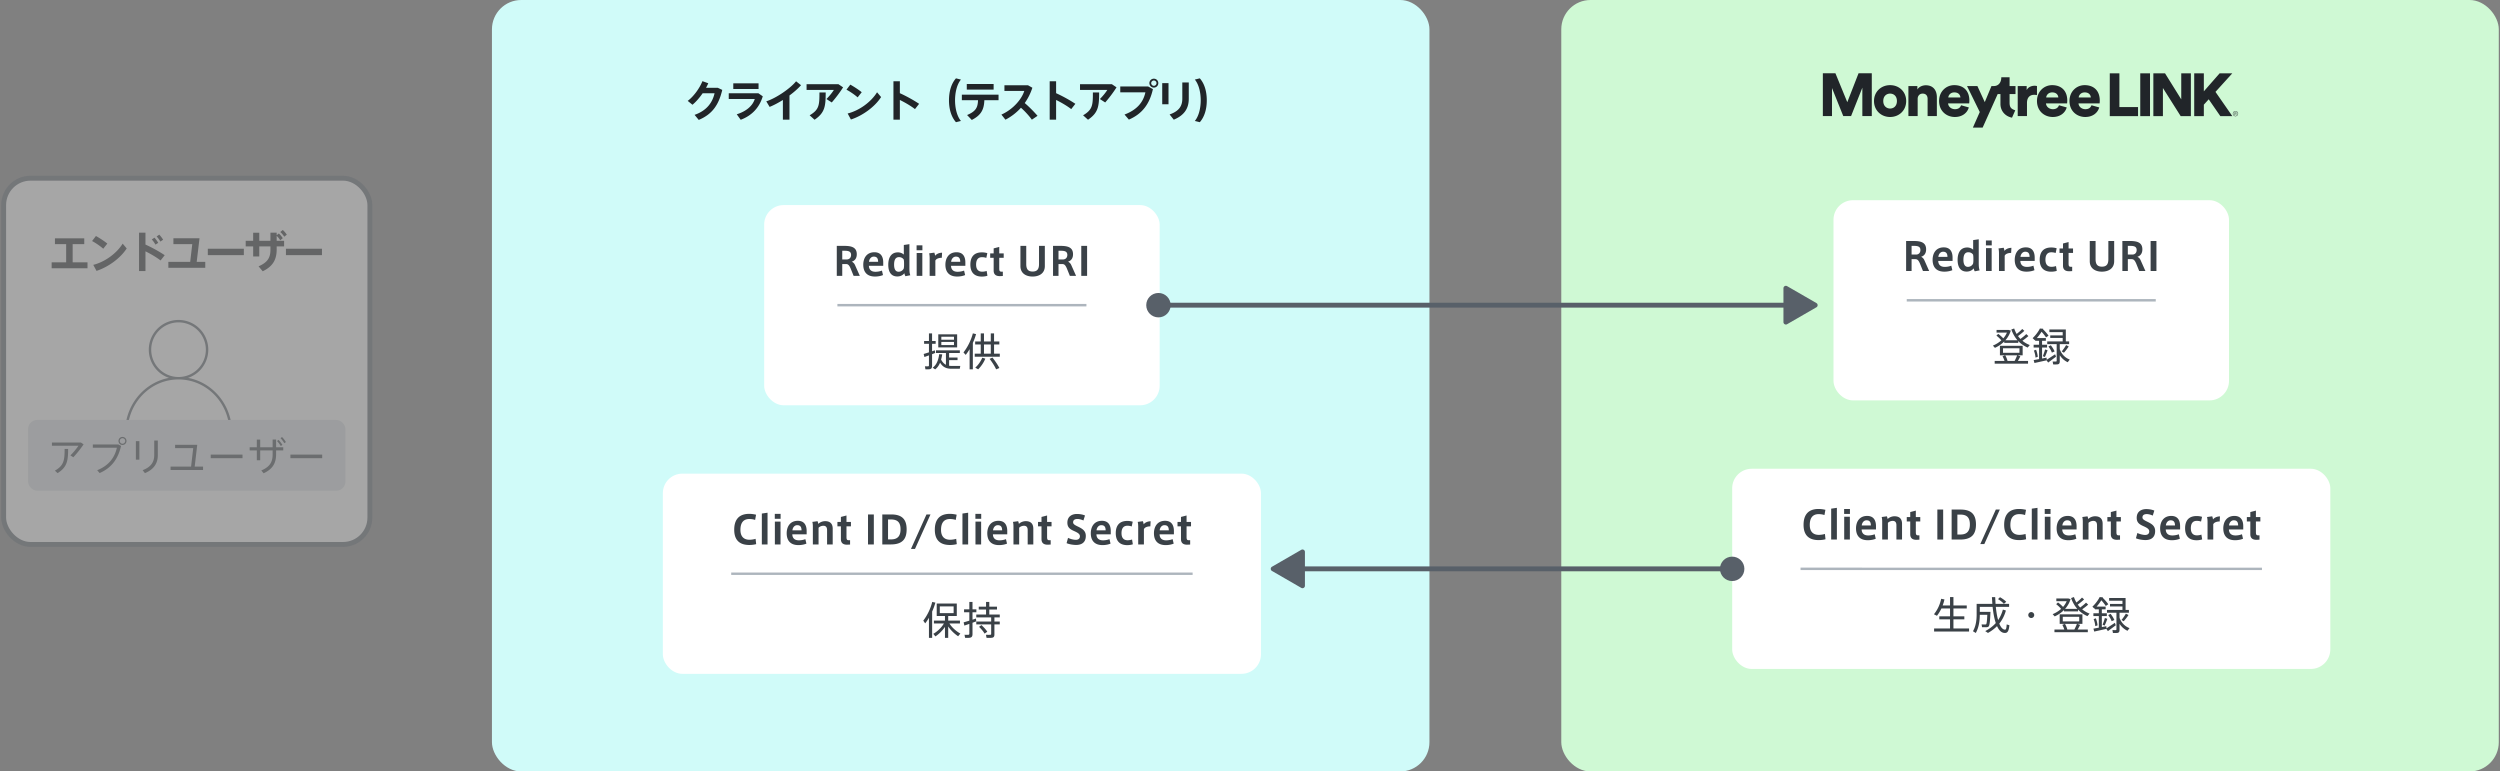 <svg xmlns="http://www.w3.org/2000/svg" width="1024" height="316" fill="none" xmlns:v="https://vecta.io/nano"><rect width="100%" height="100%" fill="#808080" stroke="none"/><style><![CDATA[.B{fill:#3a4147}.C{stroke:#586069}.D{stroke:#adb5bd}.E{fill:#586069}.F{stroke-width:2}.G{fill:#212529}]]></style><g opacity=".3"><rect x="1.5" y="73" width="150" height="150" rx="11" fill="#fff" class="C F"/><path d="M21.156 107.462h5.94v-7.47h-4.59v-2.376h12.006v2.376H29.76v7.47h6.084v2.43H21.156v-2.43zm18.142-10.8c1.584.9 3.528 2.16 4.662 3.114l-1.674 2.106c-1.008-.918-3.042-2.358-4.572-3.15l1.584-2.07zM38.2 108.488c4.734-1.188 9.576-4.68 12.042-8.694l1.656 1.962c-2.538 3.978-7.578 7.65-12.366 9.198l-1.332-2.466zM64.154 96.86l1.08-.756a13.26 13.26 0 0 1 1.584 2.088l-1.134.756c-.378-.684-1.008-1.53-1.53-2.088zm-1.98 1.224l1.098-.738a13.41 13.41 0 0 1 1.548 2.124l-1.152.72a10.88 10.88 0 0 0-1.494-2.106zm-2.592 2.088c2.592 1.17 5.58 2.808 7.884 4.356l-1.692 2.16c-1.764-1.35-4.032-2.682-6.192-3.744v8.082h-2.628V95.294h2.628v4.878zm24.496 7.092v2.43h-15.12v-2.43h8.946l.846-7.254h-7.722v-2.412H81.72l-1.152 9.666h3.51zm1.042-5.382h14.76v2.628H85.12v-2.628zm29.68-6.84l1.026-.846c.702.63 1.098 1.134 1.656 1.926l-1.044.828c-.522-.774-.936-1.314-1.638-1.908zm-14.166 3.6h3.06V95.33h2.502v3.312h4.572v-3.348h2.556v1.062l.882-.738c.684.666 1.098 1.152 1.62 1.944l-1.044.846c-.468-.738-.882-1.26-1.458-1.818v2.052h3.042v2.286h-3.042v1.224c0 4.14-1.53 6.948-5.724 8.964l-1.692-2.034c3.96-1.692 4.86-3.816 4.86-6.84v-1.314h-4.572v4.122h-2.502v-4.122h-3.06v-2.286zm16.486 3.24h14.76v2.628h-14.76v-2.628z" class="G"/><path d="M73.129 154.922a11.69 11.69 0 0 0 11.688-11.687 11.69 11.69 0 0 0-11.688-11.688 11.69 11.69 0 0 0-11.688 11.688 11.69 11.69 0 0 0 11.688 11.687zm0 0c-11.811 0-21.379 9.904-21.379 22.127H94.5c0-12.223-9.567-22.127-21.371-22.127z" class="C"/><rect x="11.5" y="172" width="130" height="29" rx="3.75" fill="#dee2e6"/><path d="M21.268 181.256v1.328h10.848c-.656 1.04-2.128 2.832-3.28 3.936l1.2.784c1.424-1.504 3.104-3.648 4.208-5.296l-1.088-.752H21.268zm5.2 2.64c0 4.608-.288 6.768-3.984 8.88l1.104 1.024c3.888-2.432 4.32-5.04 4.32-9.904h-1.44zm25.344-3.28c0-.912-.736-1.648-1.648-1.648s-1.632.736-1.632 1.648.72 1.648 1.632 1.648 1.648-.736 1.648-1.632v-.016zm-2.768 0a1.15 1.15 0 0 1 1.12-1.136c.624 0 1.136.528 1.136 1.136s-.512 1.136-1.136 1.136c-.608 0-1.12-.528-1.12-1.12v-.016zM38.02 182.04v1.344h9.856c-.896 4-3.28 7.296-8.064 9.216l.992 1.168c5.024-2.176 7.632-6.016 8.784-11.12l-1.12-.608H38.02zm25.152-1.584v5.92c0 2.832-1.28 4.896-4.752 6.208l.944 1.216c3.648-1.52 5.28-4 5.28-7.392v-5.952h-1.472zm-7.52.224v7.6h1.44v-7.6h-1.44zm27.52 10.448h-3.424l1.04-8.928h-9.072v1.36h7.424l-.88 7.568h-8.4v1.376h13.312v-1.376zm3.136-4.912v1.472h13.024v-1.472H86.308zm28.592-6.736c.608.624 1.104 1.296 1.552 2.064l.656-.48c-.48-.768-.96-1.44-1.6-2.064l-.608.48zm-1.44 1.168a10.56 10.56 0 0 1 1.552 2.064l.656-.496c-.48-.768-.976-1.424-1.584-2.064l-.624.496zm-11.2 2.544v1.296h2.928v4.032h1.392v-4.032h5.088v1.616c0 3.024-1.04 5.088-4.64 6.592l.944 1.168c3.744-1.744 5.12-4.16 5.12-7.84v-1.536h2.928v-1.296h-2.928v-3.152h-1.424v3.152h-5.088v-3.136h-1.392v3.136h-2.928zm16.688 3.024v1.472h13.024v-1.472h-13.024z" class="B"/></g><rect x="201.5" width="384" height="316" rx="12" fill="#d0fbf9"/><path d="M289.194 35.958H294l1.836.864c-1.476 6.3-4.212 10.026-9.63 12.294l-1.71-2.07c5.148-1.8 7.38-5.22 8.19-8.856h-4.878c-1.26 1.818-2.736 3.546-4.176 4.716l-1.944-1.584c2.628-1.962 5.004-5.472 6.03-8.082l2.394.864c-.252.594-.576 1.224-.918 1.854zm11.158-1.836h10.35v2.322h-10.35v-2.322zm-1.854 4.086h12.15l1.782 1.242c-1.458 4.824-4.608 7.938-9.036 9.612l-1.62-2.25c3.996-1.242 6.552-3.546 7.38-6.264h-10.656v-2.34zm24.874.9v9.918h-2.7v-8.082c-1.836 1.152-3.726 2.16-5.436 2.844l-1.368-2.286c4.086-1.296 9.972-5.382 12.204-8.208l2.034 1.602c-1.188 1.35-2.862 2.826-4.734 4.212zm7-4.608h13.068l1.89 1.278c-1.278 2.034-3.042 4.374-4.644 6.192l-2.178-1.404c1.152-1.134 2.412-2.682 3.042-3.726h-11.178V34.5zm5.274 3.366h2.556c0 5.652-.324 8.316-4.554 11.178l-2.016-1.818c3.888-2.286 4.014-4.14 4.014-9.36zm12.652-3.204c1.584.9 3.528 2.16 4.662 3.114l-1.674 2.106c-1.008-.918-3.042-2.358-4.572-3.15l1.584-2.07zM347.2 46.488c4.734-1.188 9.576-4.68 12.042-8.694l1.656 1.962c-2.538 3.978-7.578 7.65-12.366 9.198l-1.332-2.466zm21.382-8.316c2.592 1.17 5.58 2.808 7.884 4.356l-1.692 2.16c-1.764-1.35-4.032-2.682-6.192-3.744v8.082h-2.628V33.294h2.628v4.878zm20.122 2.934v-.018c0-3.834 1.044-6.966 2.862-9l2.034.504c-1.746 2.106-2.412 5.544-2.412 8.514 0 2.898.666 6.336 2.412 8.442l-2.034.504c-1.818-2.034-2.862-5.166-2.862-8.946zm7.288-6.696h10.998v2.286h-10.998V34.41zm7.2 6.642c-.144 3.546-1.08 6.012-5.148 8.082l-1.926-2.016c3.618-1.512 4.374-3.096 4.482-6.066h-6.624v-2.286h15.03v2.286h-5.814zm16.54 1.152c1.872 1.62 3.726 3.492 5.238 5.238l-2.322 1.584c-1.17-1.62-2.808-3.42-4.464-4.896a22.46 22.46 0 0 1-6.354 4.896l-1.656-2.088c4.734-2.106 8.316-6.264 9.378-9.702h-8.136v-2.304h9.666l1.782 1.008c-.774 2.358-1.836 4.446-3.132 6.264zm12.85-4.032c2.592 1.17 5.58 2.808 7.884 4.356l-1.692 2.16c-1.764-1.35-4.032-2.682-6.192-3.744v8.082h-2.628V33.294h2.628v4.878zm9.79-3.672h13.068l1.89 1.278c-1.278 2.034-3.042 4.374-4.644 6.192l-2.178-1.404c1.152-1.134 2.412-2.682 3.042-3.726h-11.178V34.5zm5.274 3.366h2.556c0 5.652-.324 8.316-4.554 11.178l-2.016-1.818c3.888-2.286 4.014-4.14 4.014-9.36zm26.8-3.816v.018c0 .99-.81 1.818-1.818 1.818-1.026 0-1.836-.828-1.836-1.836s.81-1.818 1.836-1.818c1.008 0 1.818.81 1.818 1.818zm-2.916 0v.018c0 .576.504 1.08 1.098 1.08.576 0 1.08-.504 1.08-1.098a1.11 1.11 0 0 0-1.08-1.08c-.594 0-1.098.504-1.098 1.08zm-12.672 1.368h11.412l1.962 1.08c-1.332 6.012-4.32 10.134-9.846 12.492l-1.782-2.07c5.148-1.962 7.686-5.058 8.55-9.108h-10.296v-2.394zm25.414-1.638h2.646v6.678c0 4.014-1.89 6.786-6.138 8.568l-1.71-2.142c3.978-1.404 5.202-3.546 5.202-6.498V33.78zm-8.226.27h2.574v8.658h-2.574V34.05zm18.25 7.056v.018c0 3.762-1.044 6.894-2.862 8.928l-2.034-.504c1.746-2.106 2.412-5.544 2.412-8.442 0-2.97-.666-6.408-2.412-8.514l2.034-.504c1.818 2.034 2.862 5.166 2.862 9.018z" class="G"/><rect x="313" y="84" width="162" height="82.002" rx="8" fill="#fff"/><path d="M349.642 113h2.544l-2-4.496c-.24-.512-.64-1.024-1.296-1.312 1.2-.4 2.048-1.328 2.048-3.056 0-2.928-2.304-3.424-5.152-3.424h-3.04V113h2.24v-4.848h1.488c.88 0 1.296.4 1.888 1.68l1.28 3.168zm-2.608-6.736h-2.048v-3.552h1.056c1.456 0 2.56.272 2.56 1.696 0 1.072-.608 1.744-1.568 1.856zm11.554 5.056c-1.728 0-2.64-.88-2.688-2.448h5.872v-1.36c0-2.272-.896-4.192-3.616-4.192-3.056 0-4.56 2.272-4.56 5.12 0 2.528 1.152 4.832 4.832 4.832 1.456 0 2.688-.352 3.248-.608l-.432-1.84c-.72.304-1.76.496-2.64.496h-.016zm-.672-6.208c1.36 0 1.76.88 1.76 2.112h-3.728c.064-.944.72-2.112 1.952-2.112h.016zm9.634 8.128c1.52 0 2.432-.752 2.896-1.328.048.368.176.88.432 1.216l1.984-.384c-.336-.896-.368-1.888-.368-3.2v-9.536l-2.288.336v3.952c-.512-.528-1.456-.928-2.4-.928-2.928 0-3.968 2.336-3.968 5.088 0 2.832 1.104 4.784 3.696 4.784h.016zm2.752-4.624c0 .48-.048 1.024-.128 1.36-.288.64-1.04 1.328-2.112 1.328-1.36 0-1.84-1.264-1.84-2.88 0-1.696.416-3.104 2.016-3.104.944 0 1.616.496 1.936.976.096.464.128 1.024.128 1.6v.72zm7.516-8.128h-2.384v2.016h2.384v-2.016zm-.032 3.152h-2.32V113h2.32v-9.36zm5.24 1.136a6.4 6.4 0 0 0-.32-1.296l-2.128.288c.16.576.208 1.36.208 2.16V113h2.336v-6.256c.4-.864 1.616-1.152 2.64-1.152l.112-2.08c-1.264 0-2.4.592-2.848 1.264zm9.202 6.544c-1.728 0-2.64-.88-2.688-2.448h5.872v-1.36c0-2.272-.896-4.192-3.616-4.192-3.056 0-4.56 2.272-4.56 5.12 0 2.528 1.152 4.832 4.832 4.832 1.456 0 2.688-.352 3.248-.608l-.432-1.84c-.72.304-1.76.496-2.64.496h-.016zm-.672-6.208c1.36 0 1.76.88 1.76 2.112h-3.728c.064-.944.72-2.112 1.952-2.112h.016zm5.905 3.296c0 2.48 1.04 4.88 4.737 4.88.928 0 1.856-.192 2.256-.352l-.32-1.968c-.496.208-1.312.32-1.808.32-1.68 0-2.513-1.056-2.513-2.896 0-1.888.72-3.056 2.448-3.056.497 0 1.216.096 1.729.304l.416-1.936c-.432-.16-1.28-.336-2.192-.336-3.761 0-4.753 2.48-4.753 5.024v.016zm12.743 2.864c-.736 0-.912-.336-.912-1.36v-4.32h1.824v-1.808h-1.824v-2.64l-2.288.592v2.048h-1.424v1.808h1.424v5.248c0 1.712 1.104 2.336 2.752 2.256l1.008-.048v-1.776h-.56zm12.739 2c2.704 0 5.024-1.296 5.024-4.288v-8.272h-2.384v7.44c0 1.824-.544 3.072-2.624 3.072-2.064 0-2.608-1.248-2.608-3.072v-7.44h-2.384v8.272c0 2.992 2.32 4.288 4.96 4.288h.016zm15.274-.272h2.544l-2-4.496c-.24-.512-.64-1.024-1.296-1.312 1.2-.4 2.048-1.328 2.048-3.056 0-2.928-2.304-3.424-5.152-3.424h-3.04V113h2.24v-4.848h1.488c.88 0 1.296.4 1.888 1.68l1.28 3.168zm-2.608-6.736h-2.048v-3.552h1.056c1.456 0 2.56.272 2.56 1.696 0 1.072-.608 1.744-1.568 1.856zm9.666-5.552h-2.384V113h2.384v-12.288z" class="B"/><path d="M343 125l102 .002" class="D"/><path d="M392.048 142.306v-5.376h-7.728v5.376h7.728zm-1.296-3.152h-5.184v-1.232h5.184v1.232zm0 2.176h-5.184v-1.28h5.184v1.28zm-7.712 3.248l-.128-1.088-1.136.4v-3.056h1.472v-1.168h-1.472v-3.104h-1.28v3.104h-1.984v1.168h1.984v3.488l-2.16.672.304 1.248 1.856-.688v4.048c0 .272-.064.432-.384.448-.224.016-.832 0-1.264-.016l.208 1.232c.608.032 1.376.016 1.728-.032.768-.128.992-.608.992-1.44v-4.72l1.264-.496zm2.896.576l-1.248-.08c-.224 1.808-.848 4.272-2.672 5.52l1.024.704c.928-.688 1.568-1.68 2.016-2.752 1.136 1.856 2.544 2.448 4.512 2.496l3.568-.016.192-1.152-3.568.016a6.77 6.77 0 0 1-1.008-.08v-2.288h3.456v-1.088h-3.456v-1.84h4.4v-1.088h-9.776v1.088h4.08v4.816c-.768-.4-1.424-1.056-1.984-2.112.208-.736.352-1.472.464-2.144zm12.544-4.704c.544-1.184.976-2.4 1.312-3.6l-1.312-.304c-.704 2.736-2.08 5.552-3.84 7.808l.912 1.008a21.71 21.71 0 0 0 1.6-2.352v8.272h1.328V140.45zm4.56 4.416v-3.76h2.784v3.76h-2.784zm-3.792 0v1.264h10.272v-1.264h-2.352v-3.76h2.16v-1.248h-2.16v-3.296h-1.344v3.296h-2.784v-3.296h-1.328v3.296h-2.288v1.248h2.288v3.76h-2.464zm6.096 2.128c1.168 1.536 2.08 2.992 2.672 4.288l1.328-.544c-.656-1.28-1.6-2.704-2.832-4.272l-1.168.528zm-3.008-.464a11.83 11.83 0 0 1-2.864 4.064l1.184.688c1.168-1.184 2.272-2.72 2.928-4.384l-1.248-.368z" class="B"/><rect x="271.5" y="194.002" width="245" height="82.002" rx="8" fill="#fff"/><path d="M300.738 217.002c0 3.232 1.296 6.224 6.192 6.224 1.024 0 2.128-.16 2.8-.352l-.24-2.176c-.64.224-1.728.384-2.48.384-2.384 0-3.728-1.36-3.728-4.048 0-2.848 1.168-4.448 3.664-4.448.816 0 1.68.144 2.352.384l.384-2.144c-.704-.176-1.792-.352-2.784-.352-4.944 0-6.16 3.232-6.16 6.512v.016zm13.648-6.992l-2.336.336v12.656h2.336V210.01zm5.352.48h-2.384v2.016h2.384v-2.016zm-.032 3.152h-2.32v9.36h2.32v-9.36zm7.512 7.68c-1.728 0-2.64-.88-2.688-2.448h5.872v-1.36c0-2.272-.896-4.192-3.616-4.192-3.056 0-4.56 2.272-4.56 5.12 0 2.528 1.152 4.832 4.832 4.832 1.456 0 2.688-.352 3.248-.608l-.432-1.84c-.72.304-1.76.496-2.64.496h-.016zm-.672-6.208c1.36 0 1.76.88 1.76 2.112h-3.728c.064-.944.72-2.112 1.952-2.112h.016zm6.194-1.344c.16.576.208 1.296.208 2v7.232h2.336v-6.832c.384-.432 1.168-.816 1.968-.816 1.088 0 1.52.672 1.52 1.792v5.856h2.304v-6.448c0-1.456-.544-3.088-3.104-3.088-1.152 0-2.256.544-2.8 1.136-.032-.304-.192-.848-.304-1.12l-2.128.288zm14.893 7.504c-.736 0-.912-.336-.912-1.36v-4.32h1.824v-1.808h-1.824v-2.64l-2.288.592v2.048h-1.424v1.808h1.424v5.248c0 1.712 1.104 2.336 2.752 2.256l1.008-.048v-1.776h-.56zm10.29-10.56h-2.384v12.288h2.384v-12.288zm3.467 0v12.288h3.504c5.04 0 6.464-2.56 6.464-6.176 0-4.288-2.08-6.112-6.336-6.112h-3.632zm7.472 6.112c0 2.64-1.136 4.112-3.856 4.112h-1.264v-8.16h1.264c2.864 0 3.856 1.472 3.856 4.032v.016zm12.274-6.112h-1.648l-6.352 14.128h1.648l6.352-14.128zm1.771 6.288c0 3.232 1.296 6.224 6.192 6.224 1.024 0 2.128-.16 2.8-.352l-.24-2.176c-.64.224-1.728.384-2.48.384-2.384 0-3.728-1.36-3.728-4.048 0-2.848 1.168-4.448 3.664-4.448.816 0 1.68.144 2.352.384l.384-2.144c-.704-.176-1.792-.352-2.784-.352-4.944 0-6.16 3.232-6.16 6.512v.016zm13.648-6.992l-2.336.336v12.656h2.336V210.01zm5.352.48h-2.384v2.016h2.384v-2.016zm-.032 3.152h-2.32v9.36h2.32v-9.36zm7.512 7.68c-1.728 0-2.64-.88-2.688-2.448h5.872v-1.36c0-2.272-.896-4.192-3.616-4.192-3.056 0-4.56 2.272-4.56 5.12 0 2.528 1.152 4.832 4.832 4.832 1.456 0 2.688-.352 3.248-.608l-.432-1.84c-.72.304-1.76.496-2.64.496h-.016zm-.672-6.208c1.36 0 1.76.88 1.76 2.112h-3.728c.064-.944.72-2.112 1.952-2.112h.016zm6.194-1.344c.16.576.208 1.296.208 2v7.232h2.336v-6.832c.384-.432 1.168-.816 1.968-.816 1.088 0 1.52.672 1.52 1.792v5.856h2.304v-6.448c0-1.456-.544-3.088-3.104-3.088-1.152 0-2.256.544-2.8 1.136-.032-.304-.192-.848-.304-1.12l-2.128.288zm14.892 7.504c-.736 0-.912-.336-.912-1.36v-4.32h1.824v-1.808h-1.824v-2.64l-2.288.592v2.048h-1.424v1.808h1.424v5.248c0 1.712 1.104 2.336 2.752 2.256l1.008-.048v-1.776h-.56zm14.611-10.128c-.736-.336-1.952-.624-3.328-.624-1.552 0-3.888.688-3.888 3.568 0 2.032 1.184 2.736 2.896 3.488 1.568.704 2.24 1.232 2.24 2.08 0 1.136-.896 1.456-1.648 1.456-1.008 0-2.304-.368-3.216-.8l-.592 2.16c.848.4 2.528.736 3.92.736 2.032 0 3.952-.864 3.952-3.696 0-2.208-1.568-3.024-3.312-3.872-1.056-.512-1.888-.928-1.888-1.696 0-1.168 1.04-1.376 1.792-1.376.736 0 1.696.272 2.432.624l.64-2.048zm7.372 10.176c-1.728 0-2.64-.88-2.688-2.448h5.872v-1.36c0-2.272-.896-4.192-3.616-4.192-3.056 0-4.56 2.272-4.56 5.12 0 2.528 1.152 4.832 4.832 4.832 1.456 0 2.688-.352 3.248-.608l-.432-1.84c-.72.304-1.76.496-2.64.496h-.016zm-.672-6.208c1.36 0 1.76.88 1.76 2.112h-3.728c.064-.944.72-2.112 1.952-2.112h.016zm5.906 3.296c0 2.48 1.04 4.88 4.736 4.88.928 0 1.856-.192 2.256-.352l-.32-1.968c-.496.208-1.312.32-1.808.32-1.68 0-2.512-1.056-2.512-2.896 0-1.888.72-3.056 2.448-3.056.496 0 1.216.096 1.728.304l.416-1.936c-.432-.16-1.28-.336-2.192-.336-3.76 0-4.752 2.48-4.752 5.024v.016zm11.431-3.632a6.4 6.4 0 0 0-.32-1.296l-2.128.288c.16.576.208 1.36.208 2.16v7.072h2.336v-6.256c.4-.864 1.616-1.152 2.64-1.152l.112-2.08c-1.264 0-2.4.592-2.848 1.264zm9.201 6.544c-1.728 0-2.64-.88-2.688-2.448h5.872v-1.36c0-2.272-.896-4.192-3.616-4.192-3.056 0-4.56 2.272-4.56 5.12 0 2.528 1.152 4.832 4.832 4.832 1.456 0 2.688-.352 3.248-.608l-.432-1.84c-.72.304-1.76.496-2.64.496h-.016zm-.672-6.208c1.36 0 1.76.88 1.76 2.112h-3.728c.064-.944.72-2.112 1.952-2.112h.016zm9.954 6.16c-.736 0-.912-.336-.912-1.36v-4.32h1.824v-1.808h-1.824v-2.64l-2.288.592v2.048h-1.424v1.808h1.424v5.248c0 1.712 1.104 2.336 2.752 2.256l1.008-.048v-1.776h-.56z" class="B"/><path d="M299.5 235.002l189 .002" class="D"/><path d="M384.944 248.388h5.664v2.752h-5.664v-2.752zm3.936 6.992h4.32v-1.184h-4.816v-1.888h3.52v-5.088h-8.224v5.088h3.376v1.888h-4.528v1.184h4.096c-1.008 1.744-2.752 3.344-4.352 4.24l.88 1.056c1.36-.912 2.832-2.32 3.904-3.904v4.496h1.328v-4.672c1.088 1.632 2.64 3.072 4.064 4.016l.912-1.104c-1.616-.88-3.424-2.432-4.48-4.128zm-7.072-4.88c.544-1.216.992-2.448 1.328-3.664l-1.296-.288c-.656 2.688-1.968 5.44-3.664 7.664l.784 1.12c.56-.72 1.072-1.504 1.536-2.304v8.256h1.312V250.5zm12.896 4.416l.304 1.328 2.032-.704v3.936c0 .336-.096.512-.464.544a12.78 12.78 0 0 1-1.504-.032l.224 1.264c.688.032 1.552.032 1.952-.032.848-.144 1.088-.64 1.088-1.536v-4.608l1.536-.576-.112-1.152-1.424.48v-3.04h1.584v-1.2h-1.584v-3.024h-1.296v3.024h-2.16v1.2h2.16v3.44l-2.336.688zm5.184-.336v1.184h6.096v3.824c0 .272-.08.4-.4.432-.256.016-1.136.016-1.728-.016l.224 1.248c.768.048 1.84.032 2.256-.032.752-.112.976-.576.976-1.36v-4.096h2.192v-1.184h-2.192v-1.696h2.192V251.7h-4.288v-2.032h3.152V248.5h-3.152v-1.936h-1.328v1.936h-2.992v1.168h2.992v2.032h-4v1.184h6.096v1.696h-6.096zm1.136 2.176c.976.96 1.76 1.888 2.256 2.768l1.12-.768c-.544-.848-1.36-1.76-2.4-2.72l-.976.72z" class="B"/><rect x="639.5" width="384" height="316" rx="12" fill="#cff9d4"/><path d="M761.268 30l-4.618 11.855L751.783 30h-5.142v17.547h3.744V36.064l4.617 11.484h3.195l4.618-11.632v11.632h3.869V30h-5.416zm12.915 4.876c-3.694 0-6.589 2.697-6.589 6.509s2.895 6.533 6.589 6.533c3.72 0 6.589-2.722 6.589-6.533s-2.868-6.509-6.589-6.509zm0 9.577c-1.423 0-2.796-1.014-2.796-3.068 0-2.079 1.373-3.044 2.796-3.044 1.448 0 2.796.965 2.796 3.044s-1.348 3.069-2.796 3.069zm14.638-9.528c-1.273 0-2.796.57-3.469 1.732v-1.411h-3.67v12.301h3.795v-7.053c0-1.238.799-2.154 2.046-2.154 1.373 0 2.022.916 2.022 2.129v7.078h3.794v-7.722c0-2.697-1.398-4.9-4.518-4.9zm11.618-.049c-3.22 0-6.19 2.524-6.19 6.484 0 4.133 3.045 6.558 6.465 6.558 3.145 0 5.117-1.782 5.716-3.91l-3.17-.891c-.349.965-1.123 1.608-2.496 1.608-1.473 0-2.746-.99-2.821-2.376h8.637c.024-.074.074-.644.074-1.163 0-3.96-2.371-6.31-6.215-6.31zm-2.421 5.049c.075-.916.874-2.079 2.471-2.079 1.798 0 2.446 1.139 2.496 2.079h-4.967zm36.328-4.678a3.79 3.79 0 0 0-.998-.123c-.999 0-2.571.396-3.22 1.782v-1.658h-3.669v12.301h3.794v-5.371c0-2.45 1.373-3.341 2.896-3.341a5.24 5.24 0 0 1 1.198.123l-.001-3.712zm6.19-.371c-3.22 0-6.19 2.524-6.19 6.484 0 4.133 3.045 6.558 6.465 6.558 3.145 0 5.117-1.782 5.716-3.91l-3.171-.891c-.349.965-1.123 1.608-2.495 1.608-1.473 0-2.746-.99-2.821-2.376h8.638c.025-.074.074-.644.074-1.163 0-3.96-2.371-6.31-6.214-6.31h-.002zm-2.419 5.049c.074-.916.873-2.079 2.47-2.079 1.798 0 2.447 1.139 2.497 2.079h-4.967zm15.734-5.049c-3.22 0-6.19 2.524-6.19 6.484 0 4.133 3.045 6.558 6.465 6.558 3.145 0 5.117-1.782 5.716-3.91l-3.17-.891c-.349.965-1.124 1.608-2.496 1.608-1.473 0-2.746-.99-2.82-2.376h8.635c.026-.074.075-.644.075-1.163 0-3.96-2.371-6.31-6.215-6.31zm-2.421 5.049c.075-.916.874-2.079 2.472-2.079 1.797 0 2.446 1.139 2.496 2.079h-4.968zm-28.302-8.267h-3.395c0 2.175-1.188 3.588-3.081 3.588h-.946l-2.746 6.583-3.02-6.583h-4.243l5.217 10.642-2.821 6.385h3.994l6.161-13.736h1.135v4.019c0 2.962 2.02 5.123 4.739 5.639l1.328-3.004c-1.477-.532-2.324-1.027-2.324-3.046v-3.608h2.421v-3.292h-2.421l.002-3.588zm44.978-1.621h-3.943v17.54h11.578v-3.735h-7.635V30.037zm12.537 0h-3.992v17.54h3.992v-17.54zM893.44 40.7l-6.637-10.663h-4.791v17.54h3.917V36.048l7.286 11.529h4.167v-17.54h-3.942V40.7zm20.905-10.663h-5.19l-6.462 7.373v-7.373h-3.942v17.54h3.942v-4.701l1.996-2.202 4.766 6.902h4.914l-6.91-9.945 6.886-7.595zm1.113 16.491v-.437h.217c.153 0 .247.081.247.221s-.094.215-.247.215h-.217zm0 .128h.173l.27.471h.173l-.282-.483c.165-.035.276-.163.276-.335 0-.198-.152-.346-.372-.346h-.385v1.164h.147v-.471zm.191-1.036c.507 0 .915.408.915.931s-.408.928-.915.928-.916-.405-.916-.928.408-.931.916-.931zm0 2c.593 0 1.068-.474 1.068-1.068s-.475-1.071-1.068-1.071-1.069.474-1.069 1.071a1.06 1.06 0 0 0 1.069 1.068z" class="G"/><rect x="751" y="82" width="162" height="82.002" rx="8" fill="#fff"/><path d="M787.642 111h2.544l-2-4.496c-.24-.512-.64-1.024-1.296-1.312 1.2-.4 2.048-1.328 2.048-3.056 0-2.928-2.304-3.424-5.152-3.424h-3.04V111h2.24v-4.848h1.488c.88 0 1.296.4 1.888 1.68l1.28 3.168zm-2.608-6.736h-2.048v-3.552h1.056c1.456 0 2.56.272 2.56 1.696 0 1.072-.608 1.744-1.568 1.856zm11.554 5.056c-1.728 0-2.64-.88-2.688-2.448h5.872v-1.36c0-2.272-.896-4.192-3.616-4.192-3.056 0-4.56 2.272-4.56 5.12 0 2.528 1.152 4.832 4.832 4.832 1.456 0 2.688-.352 3.248-.608l-.432-1.84c-.72.304-1.76.496-2.64.496h-.016zm-.672-6.208c1.36 0 1.76.88 1.76 2.112h-3.728c.064-.944.72-2.112 1.952-2.112h.016zm9.634 8.128c1.52 0 2.432-.752 2.896-1.328.048.368.176.88.432 1.216l1.984-.384c-.336-.896-.368-1.888-.368-3.2v-9.536l-2.288.336v3.952c-.512-.528-1.456-.928-2.4-.928-2.928 0-3.968 2.336-3.968 5.088 0 2.832 1.104 4.784 3.696 4.784h.016zm2.752-4.624c0 .48-.048 1.024-.128 1.36-.288.64-1.04 1.328-2.112 1.328-1.36 0-1.84-1.264-1.84-2.88 0-1.696.416-3.104 2.016-3.104.944 0 1.616.496 1.936.976.096.464.128 1.024.128 1.6v.72zm7.516-8.128h-2.384v2.016h2.384v-2.016zm-.032 3.152h-2.32V111h2.32v-9.36zm5.24 1.136a6.4 6.4 0 0 0-.32-1.296l-2.128.288c.16.576.208 1.36.208 2.16V111h2.336v-6.256c.4-.864 1.616-1.152 2.64-1.152l.112-2.08c-1.264 0-2.4.592-2.848 1.264zm9.202 6.544c-1.728 0-2.64-.88-2.688-2.448h5.872v-1.36c0-2.272-.896-4.192-3.616-4.192-3.056 0-4.56 2.272-4.56 5.12 0 2.528 1.152 4.832 4.832 4.832 1.456 0 2.688-.352 3.248-.608l-.432-1.84c-.72.304-1.76.496-2.64.496h-.016zm-.672-6.208c1.36 0 1.76.88 1.76 2.112h-3.728c.064-.944.72-2.112 1.952-2.112h.016zm5.905 3.296c0 2.48 1.04 4.88 4.737 4.88.928 0 1.856-.192 2.256-.352l-.32-1.968c-.496.208-1.312.32-1.808.32-1.68 0-2.513-1.056-2.513-2.896 0-1.888.72-3.056 2.448-3.056.497 0 1.216.096 1.729.304l.416-1.936c-.432-.16-1.28-.336-2.192-.336-3.761 0-4.753 2.48-4.753 5.024v.016zm12.743 2.864c-.736 0-.912-.336-.912-1.36v-4.32h1.824v-1.808h-1.824v-2.64l-2.288.592v2.048h-1.424v1.808h1.424v5.248c0 1.712 1.104 2.336 2.752 2.256l1.008-.048v-1.776h-.56zm12.739 2c2.704 0 5.024-1.296 5.024-4.288v-8.272h-2.384v7.44c0 1.824-.544 3.072-2.624 3.072-2.064 0-2.608-1.248-2.608-3.072v-7.44h-2.384v8.272c0 2.992 2.32 4.288 4.96 4.288h.016zm15.274-.272h2.544l-2-4.496c-.24-.512-.64-1.024-1.296-1.312 1.2-.4 2.048-1.328 2.048-3.056 0-2.928-2.304-3.424-5.152-3.424h-3.04V111h2.24v-4.848h1.488c.88 0 1.296.4 1.888 1.68l1.28 3.168zm-2.608-6.736h-2.048v-3.552h1.056c1.456 0 2.56.272 2.56 1.696 0 1.072-.608 1.744-1.568 1.856zm9.666-5.552h-2.384V111h2.384V98.712z" class="B"/><path d="M781 123l102 .002" class="D"/><path d="M821.392 139.378c1.008-1.136 1.776-2.464 2.224-3.968l-.88-.272h-.128-.224-4.592v1.104h4.24a8.61 8.61 0 0 1-1.488 2.352c-.528-.592-1.232-1.2-2.064-1.84l-.752.704c.816.656 1.504 1.312 2.016 1.936-.976.896-2.144 1.616-3.456 2.16l.832.928c1.44-.656 2.736-1.536 3.824-2.624v.576h5.728v-.736a12.02 12.02 0 0 0 3.856 2.672l.88-1.04c-1.104-.416-2.128-1.008-3.024-1.76.944-.656 1.856-1.376 2.448-1.92l-.88-.816c-.512.56-1.44 1.296-2.384 2-.352-.368-.688-.752-.992-1.184 1.008-.736 1.968-1.52 2.592-2.144l-.864-.752c-.496.56-1.376 1.312-2.288 2.032a11.91 11.91 0 0 1-1.008-2.24l-1.168.416c.608 1.728 1.472 3.2 2.528 4.416h-4.976zm-.96 3.264h6.736v1.872h-6.736v-1.872zm1.856 5.2c-.16-.672-.496-1.536-.944-2.304h4.88c-.224.64-.624 1.504-1.04 2.304h-2.896zm-5.264 0v1.104h13.664v-1.104h-4.16c.4-.672.752-1.36 1.008-1.904l-1.136-.4h2.08v-3.904h-9.312v3.904h2.128l-1.056.4a10.34 10.34 0 0 1 .816 1.904h-4.032zm29.248-6.496c-.384.704-1.056 1.712-1.776 2.592l.896.528c.752-.864 1.488-1.824 1.952-2.56l-1.072-.56zm-7.232.576c.656.896 1.136 1.728 1.408 2.512l1.12-.48c-.336-.784-.848-1.632-1.552-2.528l-.976.496zm4.64 1.12v-2.08h3.84v-1.136h-1.36v-4.88h-6.736v1.104h5.456v1.328h-5.104v1.04h5.104v1.408h-6.336v1.136h3.872v6.784c0 .208-.08.32-.32.352-.208 0-.864 0-1.328-.032l.208 1.2c.64.032 1.504.016 1.856-.032.656-.112.848-.528.848-1.248v-2.48c.864 1.312 1.984 2.272 3.248 2.864l.848-1.088c-1.776-.672-3.328-2.064-4.096-4.24zm-6.016.096c-.176.752-.544 1.808-.928 2.768l.848.32a24.81 24.81 0 0 0 1.104-2.768l-1.024-.32zm-4.592.448c.384.944.624 2.064.672 2.88l.928-.304c-.048-.784-.304-1.904-.688-2.896l-.912.32zm-.08 3.904l.32 1.2 4.976-1.104.624.928 3.232-2.4-.368-1.008-3.44 2.272-.064-.896-1.84.368v-4.512h2.048v-1.136h-2.048v-1.616h1.552v-1.12h-3.696c.72-.816 1.392-1.712 1.936-2.592.752.832 1.36 1.616 1.824 2.336l1.024-.72c-.56-.816-1.312-1.68-2.272-2.64l.096-.192-1.36-.096c-.608 1.264-1.76 2.8-2.976 3.936l.88.848.16-.16v.4h1.6v1.616h-2.224v1.136h2.224v4.752l-2.208.4z" class="B"/><rect x="709.5" y="192.002" width="245" height="82.002" rx="8" fill="#fff"/><path d="M738.738 215.002c0 3.232 1.296 6.224 6.192 6.224 1.024 0 2.128-.16 2.8-.352l-.24-2.176c-.64.224-1.728.384-2.48.384-2.384 0-3.728-1.36-3.728-4.048 0-2.848 1.168-4.448 3.664-4.448.816 0 1.68.144 2.352.384l.384-2.144c-.704-.176-1.792-.352-2.784-.352-4.944 0-6.16 3.232-6.16 6.512v.016zm13.648-6.992l-2.336.336v12.656h2.336V208.01zm5.352.48h-2.384v2.016h2.384v-2.016zm-.032 3.152h-2.32v9.36h2.32v-9.36zm7.512 7.68c-1.728 0-2.64-.88-2.688-2.448h5.872v-1.36c0-2.272-.896-4.192-3.616-4.192-3.056 0-4.56 2.272-4.56 5.12 0 2.528 1.152 4.832 4.832 4.832 1.456 0 2.688-.352 3.248-.608l-.432-1.84c-.72.304-1.76.496-2.64.496h-.016zm-.672-6.208c1.36 0 1.76.88 1.76 2.112h-3.728c.064-.944.72-2.112 1.952-2.112h.016zm6.194-1.344c.16.576.208 1.296.208 2v7.232h2.336v-6.832c.384-.432 1.168-.816 1.968-.816 1.088 0 1.52.672 1.52 1.792v5.856h2.304v-6.448c0-1.456-.544-3.088-3.104-3.088-1.152 0-2.256.544-2.8 1.136-.032-.304-.192-.848-.304-1.12l-2.128.288zm14.893 7.504c-.736 0-.912-.336-.912-1.36v-4.32h1.824v-1.808h-1.824v-2.64l-2.288.592v2.048h-1.424v1.808h1.424v5.248c0 1.712 1.104 2.336 2.752 2.256l1.008-.048v-1.776h-.56zm10.29-10.56h-2.384v12.288h2.384v-12.288zm3.467 0v12.288h3.504c5.04 0 6.464-2.56 6.464-6.176 0-4.288-2.08-6.112-6.336-6.112h-3.632zm7.472 6.112c0 2.64-1.136 4.112-3.856 4.112h-1.264v-8.16h1.264c2.864 0 3.856 1.472 3.856 4.032v.016zm12.274-6.112h-1.648l-6.352 14.128h1.648l6.352-14.128zm1.771 6.288c0 3.232 1.296 6.224 6.192 6.224 1.024 0 2.128-.16 2.8-.352l-.24-2.176c-.64.224-1.728.384-2.48.384-2.384 0-3.728-1.36-3.728-4.048 0-2.848 1.168-4.448 3.664-4.448.816 0 1.68.144 2.352.384l.384-2.144c-.704-.176-1.792-.352-2.784-.352-4.944 0-6.16 3.232-6.16 6.512v.016zm13.648-6.992l-2.336.336v12.656h2.336V208.01zm5.352.48h-2.384v2.016h2.384v-2.016zm-.032 3.152h-2.32v9.36h2.32v-9.36zm7.512 7.68c-1.728 0-2.64-.88-2.688-2.448h5.872v-1.36c0-2.272-.896-4.192-3.616-4.192-3.056 0-4.56 2.272-4.56 5.12 0 2.528 1.152 4.832 4.832 4.832 1.456 0 2.688-.352 3.248-.608l-.432-1.84c-.72.304-1.76.496-2.64.496h-.016zm-.672-6.208c1.36 0 1.76.88 1.76 2.112h-3.728c.064-.944.72-2.112 1.952-2.112h.016zm6.194-1.344c.16.576.208 1.296.208 2v7.232h2.336v-6.832c.384-.432 1.168-.816 1.968-.816 1.088 0 1.52.672 1.52 1.792v5.856h2.304v-6.448c0-1.456-.544-3.088-3.104-3.088-1.152 0-2.256.544-2.8 1.136-.032-.304-.192-.848-.304-1.12l-2.128.288zm14.892 7.504c-.736 0-.912-.336-.912-1.36v-4.32h1.824v-1.808h-1.824v-2.64l-2.288.592v2.048h-1.424v1.808h1.424v5.248c0 1.712 1.104 2.336 2.752 2.256l1.008-.048v-1.776h-.56zm14.611-10.128c-.736-.336-1.952-.624-3.328-.624-1.552 0-3.888.688-3.888 3.568 0 2.032 1.184 2.736 2.896 3.488 1.568.704 2.24 1.232 2.24 2.08 0 1.136-.896 1.456-1.648 1.456-1.008 0-2.304-.368-3.216-.8l-.592 2.16c.848.4 2.528.736 3.92.736 2.032 0 3.952-.864 3.952-3.696 0-2.208-1.568-3.024-3.312-3.872-1.056-.512-1.888-.928-1.888-1.696 0-1.168 1.04-1.376 1.792-1.376.736 0 1.696.272 2.432.624l.64-2.048zm7.372 10.176c-1.728 0-2.64-.88-2.688-2.448h5.872v-1.36c0-2.272-.896-4.192-3.616-4.192-3.056 0-4.56 2.272-4.56 5.12 0 2.528 1.152 4.832 4.832 4.832 1.456 0 2.688-.352 3.248-.608l-.432-1.84c-.72.304-1.76.496-2.64.496h-.016zm-.672-6.208c1.36 0 1.76.88 1.76 2.112h-3.728c.064-.944.72-2.112 1.952-2.112h.016zm5.906 3.296c0 2.48 1.04 4.88 4.736 4.88.928 0 1.856-.192 2.256-.352l-.32-1.968c-.496.208-1.312.32-1.808.32-1.68 0-2.512-1.056-2.512-2.896 0-1.888.72-3.056 2.448-3.056.496 0 1.216.096 1.728.304l.416-1.936c-.432-.16-1.28-.336-2.192-.336-3.76 0-4.752 2.48-4.752 5.024v.016zm11.431-3.632a6.4 6.4 0 0 0-.32-1.296l-2.128.288c.16.576.208 1.36.208 2.16v7.072h2.336v-6.256c.4-.864 1.616-1.152 2.64-1.152l.112-2.08c-1.264 0-2.4.592-2.848 1.264zm9.201 6.544c-1.728 0-2.64-.88-2.688-2.448h5.872v-1.36c0-2.272-.896-4.192-3.616-4.192-3.056 0-4.56 2.272-4.56 5.12 0 2.528 1.152 4.832 4.832 4.832 1.456 0 2.688-.352 3.248-.608l-.432-1.84c-.72.304-1.76.496-2.64.496h-.016zm-.672-6.208c1.36 0 1.76.88 1.76 2.112h-3.728c.064-.944.72-2.112 1.952-2.112h.016zm9.954 6.16c-.736 0-.912-.336-.912-1.36v-4.32h1.824v-1.808h-1.824v-2.64l-2.288.592v2.048h-1.424v1.808h1.424v5.248c0 1.712 1.104 2.336 2.752 2.256l1.008-.048v-1.776h-.56z" class="B"/><path d="M737.5 233.002l189 .002" class="D"/><path d="M792.208 257.412v1.264h14.32v-1.264h-6.4v-3.728h4.464v-1.232h-4.464v-3.216h5.456v-1.232h-5.456v-3.456h-1.392v3.456h-3.024c.304-.8.56-1.632.736-2.48l-1.344-.256c-.48 2.336-1.488 4.512-2.96 6.336l1.232.624c.72-.928 1.312-1.92 1.824-2.992h3.536v3.216h-4.4v1.232h4.4v3.728h-6.528zm26.176-12.016c1.008.624 1.824 1.264 2.4 1.92l.976-.816c-.624-.64-1.488-1.264-2.56-1.888l-.816.784zm-4.336 5.232h-3.12v-2.064h5.248c.272 2.608.704 4.88 1.296 6.64-1.168 1.312-2.608 2.384-4.32 3.296l1.12.752a16.69 16.69 0 0 0 3.712-2.784c.768 1.68 1.744 2.672 2.992 2.784 1.2.112 1.808-.528 2.08-3.152l-1.12-.336c-.096 1.728-.288 2.16-.72 2.144-.896-.048-1.68-.928-2.304-2.48 1.216-1.52 2.128-3.28 2.704-5.36l-1.232-.384c-.448 1.632-1.104 3.056-1.952 4.304-.416-1.472-.736-3.312-.944-5.424h5.44v-1.232h-5.552l-.144-2.752h-1.344l.176 2.752h-5.136-.528-.768v4.336c0 2.464-.336 4.832-1.504 6.88l1.152.72c1.232-2.224 1.632-4.832 1.648-7.456H814c-.112 2.496-.256 3.712-.48 3.888-.064.048-.16.08-.304.08-.352.016-1.088 0-1.552-.032l.176 1.152 1.712.016c.384-.016.688-.08.896-.224.512-.336.704-2.256.848-6.064h-.704-.544zM832 253.14c.672 0 1.216-.544 1.216-1.216s-.544-1.216-1.216-1.216-1.216.544-1.216 1.216.544 1.216 1.2 1.216H832zm13.872-3.76c1.008-1.136 1.776-2.464 2.224-3.968l-.88-.272h-.128-.224-4.592v1.104h4.24a8.61 8.61 0 0 1-1.488 2.352c-.528-.592-1.232-1.2-2.064-1.84l-.752.704c.816.656 1.504 1.312 2.016 1.936-.976.896-2.144 1.616-3.456 2.16l.832.928c1.44-.656 2.736-1.536 3.824-2.624v.576h5.728v-.736a12.02 12.02 0 0 0 3.856 2.672l.88-1.04c-1.104-.416-2.128-1.008-3.024-1.76.944-.656 1.856-1.376 2.448-1.92l-.88-.816c-.512.56-1.44 1.296-2.384 2-.352-.368-.688-.752-.992-1.184 1.008-.736 1.968-1.52 2.592-2.144l-.864-.752c-.496.56-1.376 1.312-2.288 2.032a11.91 11.91 0 0 1-1.008-2.24l-1.168.416c.608 1.728 1.472 3.2 2.528 4.416h-4.976zm-.96 3.264h6.736v1.872h-6.736v-1.872zm1.856 5.2c-.16-.672-.496-1.536-.944-2.304h4.88c-.224.64-.624 1.504-1.04 2.304h-2.896zm-5.264 0v1.104h13.664v-1.104h-4.16c.4-.672.752-1.36 1.008-1.904l-1.136-.4h2.08v-3.904h-9.312v3.904h2.128l-1.056.4a10.34 10.34 0 0 1 .816 1.904h-4.032zm29.248-6.496c-.384.704-1.056 1.712-1.776 2.592l.896.528c.752-.864 1.488-1.824 1.952-2.56l-1.072-.56zm-7.232.576c.656.896 1.136 1.728 1.408 2.512l1.12-.48c-.336-.784-.848-1.632-1.552-2.528l-.976.496zm4.64 1.12v-2.08H872v-1.136h-1.36v-4.88h-6.736v1.104h5.456v1.328h-5.104v1.04h5.104v1.408h-6.336v1.136h3.872v6.784c0 .208-.08.32-.32.352-.208 0-.864 0-1.328-.032l.208 1.2c.64.032 1.504.016 1.856-.032.656-.112.848-.528.848-1.248v-2.48c.864 1.312 1.984 2.272 3.248 2.864l.848-1.088c-1.776-.672-3.328-2.064-4.096-4.24zm-6.016.096c-.176.752-.544 1.808-.928 2.768l.848.32a24.81 24.81 0 0 0 1.104-2.768l-1.024-.32zm-4.592.448c.384.944.624 2.064.672 2.88l.928-.304c-.048-.784-.304-1.904-.688-2.896l-.912.32zm-.08 3.904l.32 1.2 4.976-1.104.624.928 3.232-2.4-.368-1.008-3.44 2.272-.064-.896-1.84.368v-4.512h2.048v-1.136h-2.048v-1.616h1.552v-1.12h-3.696c.72-.816 1.392-1.712 1.936-2.592.752.832 1.36 1.616 1.824 2.336l1.024-.72c-.56-.816-1.312-1.68-2.272-2.64l.096-.192-1.36-.096c-.608 1.264-1.76 2.8-2.976 3.936l.88.848.16-.16v.4h1.6v1.616h-2.224v1.136h2.224v4.752l-2.208.4z" class="B"/><g class="C"><path d="M476.5 125h255" class="F"/><circle cx="474.5" cy="125" r="4.5" class="E"/></g><path d="M744 125.866a1 1 0 0 0 0-1.732l-12-6.928a1 1 0 0 0-1.5.866v13.856a1 1 0 0 0 1.5.866l12-6.928z" class="E"/><g class="C"><path d="M707.5 233h-174" class="F"/><circle cx="5" cy="5" r="4.5" transform="matrix(-1 0 0 1 714.5 228)" class="E"/></g><path d="M521 233.866a1 1 0 0 1 0-1.732l12-6.928a1 1 0 0 1 1.5.866v13.856a1 1 0 0 1-1.5.866l-12-6.928z" class="E"/></svg>